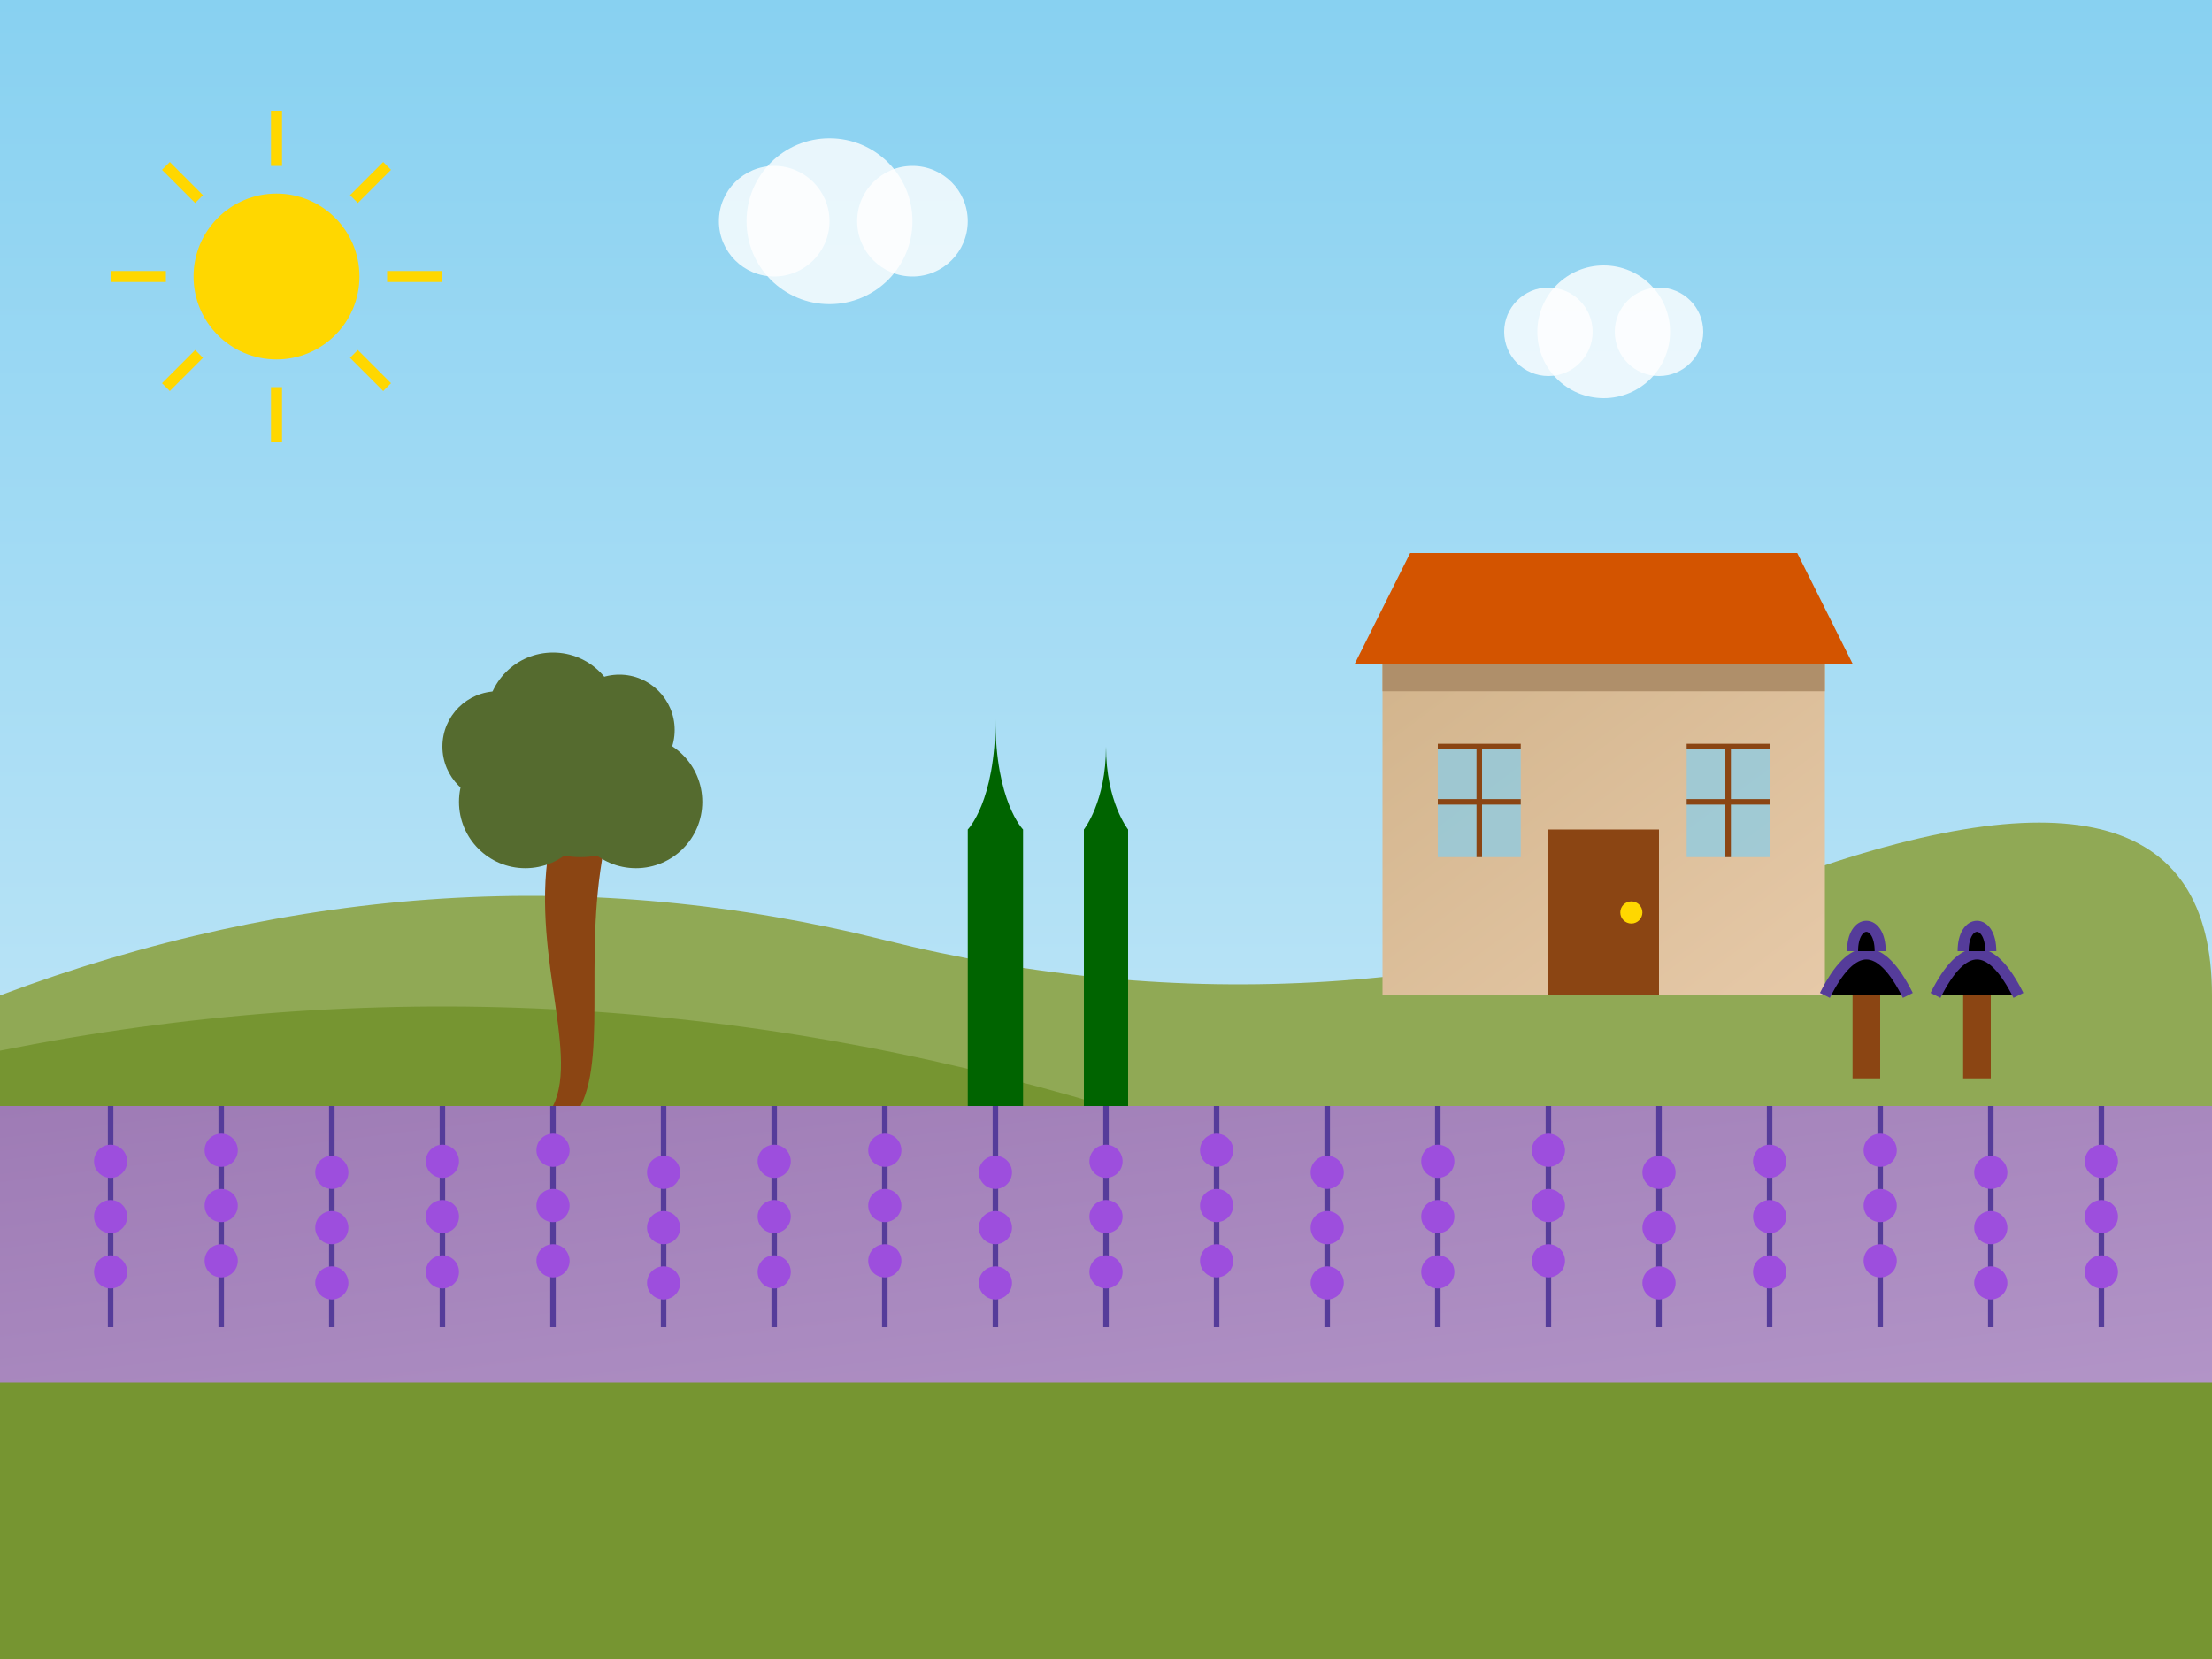 <svg xmlns="http://www.w3.org/2000/svg" viewBox="0 0 400 300" width="100%" height="100%">
  <rect x="0" y="0" width="400" height="300" fill="#333333" stroke="none"/>
  <defs>
    <linearGradient id="skyGradient" x1="0%" y1="0%" x2="0%" y2="100%">
      <stop offset="0%" stop-color="#88D1F1" />
      <stop offset="100%" stop-color="#D6EEF9" />
    </linearGradient>
    <linearGradient id="fieldGradient" x1="0%" y1="0%" x2="100%" y2="100%">
      <stop offset="0%" stop-color="#9E7BB5" />
      <stop offset="100%" stop-color="#B294C7" />
    </linearGradient>
    <linearGradient id="stoneGradient" x1="0%" y1="0%" x2="100%" y2="100%">
      <stop offset="0%" stop-color="#D2B48C" />
      <stop offset="100%" stop-color="#E6C9A8" />
    </linearGradient>
  </defs>
  
  <!-- Background -->
  <rect width="400" height="300" fill="url(#skyGradient)" />
  
  <!-- Rolling hills -->
  <path d="M0,180 Q80,150 160,170 Q240,190 320,160 Q400,130 400,180 L400,300 L0,300 Z" fill="#90A955" />
  <path d="M0,190 Q100,170 200,200 Q300,230 400,200 L400,300 L0,300 Z" fill="#6B8E23" opacity="0.7" />
  
  <!-- Lavender fields -->
  <g transform="translate(0, 200)">
    <rect x="0" y="0" width="400" height="50" fill="url(#fieldGradient)" />
    
    <!-- Lavender rows -->
    <g>
      <path d="M20,0 L20,40" stroke="#553C9A" stroke-width="1" />
      <path d="M40,0 L40,40" stroke="#553C9A" stroke-width="1" />
      <path d="M60,0 L60,40" stroke="#553C9A" stroke-width="1" />
      <path d="M80,0 L80,40" stroke="#553C9A" stroke-width="1" />
      <path d="M100,0 L100,40" stroke="#553C9A" stroke-width="1" />
      <path d="M120,0 L120,40" stroke="#553C9A" stroke-width="1" />
      <path d="M140,0 L140,40" stroke="#553C9A" stroke-width="1" />
      <path d="M160,0 L160,40" stroke="#553C9A" stroke-width="1" />
      <path d="M180,0 L180,40" stroke="#553C9A" stroke-width="1" />
      <path d="M200,0 L200,40" stroke="#553C9A" stroke-width="1" />
      <path d="M220,0 L220,40" stroke="#553C9A" stroke-width="1" />
      <path d="M240,0 L240,40" stroke="#553C9A" stroke-width="1" />
      <path d="M260,0 L260,40" stroke="#553C9A" stroke-width="1" />
      <path d="M280,0 L280,40" stroke="#553C9A" stroke-width="1" />
      <path d="M300,0 L300,40" stroke="#553C9A" stroke-width="1" />
      <path d="M320,0 L320,40" stroke="#553C9A" stroke-width="1" />
      <path d="M340,0 L340,40" stroke="#553C9A" stroke-width="1" />
      <path d="M360,0 L360,40" stroke="#553C9A" stroke-width="1" />
      <path d="M380,0 L380,40" stroke="#553C9A" stroke-width="1" />
    </g>
    
    <!-- Lavender plants (simplified) -->
    <g>
      <circle cx="20" cy="10" r="3" fill="#9D4EDD" />
      <circle cx="20" cy="20" r="3" fill="#9D4EDD" />
      <circle cx="20" cy="30" r="3" fill="#9D4EDD" />
      
      <circle cx="40" cy="8" r="3" fill="#9D4EDD" />
      <circle cx="40" cy="18" r="3" fill="#9D4EDD" />
      <circle cx="40" cy="28" r="3" fill="#9D4EDD" />
      
      <circle cx="60" cy="12" r="3" fill="#9D4EDD" />
      <circle cx="60" cy="22" r="3" fill="#9D4EDD" />
      <circle cx="60" cy="32" r="3" fill="#9D4EDD" />
      
      <circle cx="80" cy="10" r="3" fill="#9D4EDD" />
      <circle cx="80" cy="20" r="3" fill="#9D4EDD" />
      <circle cx="80" cy="30" r="3" fill="#9D4EDD" />
      
      <circle cx="100" cy="8" r="3" fill="#9D4EDD" />
      <circle cx="100" cy="18" r="3" fill="#9D4EDD" />
      <circle cx="100" cy="28" r="3" fill="#9D4EDD" />
      
      <circle cx="120" cy="12" r="3" fill="#9D4EDD" />
      <circle cx="120" cy="22" r="3" fill="#9D4EDD" />
      <circle cx="120" cy="32" r="3" fill="#9D4EDD" />
      
      <circle cx="140" cy="10" r="3" fill="#9D4EDD" />
      <circle cx="140" cy="20" r="3" fill="#9D4EDD" />
      <circle cx="140" cy="30" r="3" fill="#9D4EDD" />
      
      <circle cx="160" cy="8" r="3" fill="#9D4EDD" />
      <circle cx="160" cy="18" r="3" fill="#9D4EDD" />
      <circle cx="160" cy="28" r="3" fill="#9D4EDD" />
      
      <circle cx="180" cy="12" r="3" fill="#9D4EDD" />
      <circle cx="180" cy="22" r="3" fill="#9D4EDD" />
      <circle cx="180" cy="32" r="3" fill="#9D4EDD" />
      
      <circle cx="200" cy="10" r="3" fill="#9D4EDD" />
      <circle cx="200" cy="20" r="3" fill="#9D4EDD" />
      <circle cx="200" cy="30" r="3" fill="#9D4EDD" />
      
      <circle cx="220" cy="8" r="3" fill="#9D4EDD" />
      <circle cx="220" cy="18" r="3" fill="#9D4EDD" />
      <circle cx="220" cy="28" r="3" fill="#9D4EDD" />
      
      <circle cx="240" cy="12" r="3" fill="#9D4EDD" />
      <circle cx="240" cy="22" r="3" fill="#9D4EDD" />
      <circle cx="240" cy="32" r="3" fill="#9D4EDD" />
      
      <circle cx="260" cy="10" r="3" fill="#9D4EDD" />
      <circle cx="260" cy="20" r="3" fill="#9D4EDD" />
      <circle cx="260" cy="30" r="3" fill="#9D4EDD" />
      
      <circle cx="280" cy="8" r="3" fill="#9D4EDD" />
      <circle cx="280" cy="18" r="3" fill="#9D4EDD" />
      <circle cx="280" cy="28" r="3" fill="#9D4EDD" />
      
      <circle cx="300" cy="12" r="3" fill="#9D4EDD" />
      <circle cx="300" cy="22" r="3" fill="#9D4EDD" />
      <circle cx="300" cy="32" r="3" fill="#9D4EDD" />
      
      <circle cx="320" cy="10" r="3" fill="#9D4EDD" />
      <circle cx="320" cy="20" r="3" fill="#9D4EDD" />
      <circle cx="320" cy="30" r="3" fill="#9D4EDD" />
      
      <circle cx="340" cy="8" r="3" fill="#9D4EDD" />
      <circle cx="340" cy="18" r="3" fill="#9D4EDD" />
      <circle cx="340" cy="28" r="3" fill="#9D4EDD" />
      
      <circle cx="360" cy="12" r="3" fill="#9D4EDD" />
      <circle cx="360" cy="22" r="3" fill="#9D4EDD" />
      <circle cx="360" cy="32" r="3" fill="#9D4EDD" />
      
      <circle cx="380" cy="10" r="3" fill="#9D4EDD" />
      <circle cx="380" cy="20" r="3" fill="#9D4EDD" />
      <circle cx="380" cy="30" r="3" fill="#9D4EDD" />
    </g>
  </g>
  
  <!-- Provençal stone house with roof tiles -->
  <g transform="translate(250, 120)">
    <!-- Main building -->
    <rect x="0" y="0" width="80" height="60" fill="url(#stoneGradient)" />
    <rect x="0" y="0" width="80" height="5" fill="#AF8F6A" />
    
    <!-- Roof -->
    <path d="M-5,0 L85,0 L75,-20 L5,-20 Z" fill="#D35400" />
    
    <!-- Door -->
    <rect x="30" y="30" width="20" height="30" fill="#8B4513" />
    <circle cx="45" cy="45" r="2" fill="#FFD700" />
    
    <!-- Windows -->
    <rect x="10" y="15" width="15" height="20" fill="#87CEEB" opacity="0.7" />
    <path d="M10,15 L25,15 M10,25 L25,25 M17.5,15 L17.5,35" stroke="#8B4513" stroke-width="1" />
    
    <rect x="55" y="15" width="15" height="20" fill="#87CEEB" opacity="0.7" />
    <path d="M55,15 L70,15 M55,25 L70,25 M62.5,15 L62.5,35" stroke="#8B4513" stroke-width="1" />
  </g>
  
  <!-- Olive tree -->
  <g transform="translate(80, 150)">
    <!-- Trunk -->
    <path d="M20,0 C15,20 25,40 20,50 L25,50 C30,40 25,20 30,0 Z" fill="#8B4513" />
    
    <!-- Foliage -->
    <circle cx="15" cy="-5" r="12" fill="#556B2F" />
    <circle cx="25" cy="-10" r="15" fill="#556B2F" />
    <circle cx="35" cy="-5" r="12" fill="#556B2F" />
    <circle cx="10" cy="-15" r="10" fill="#556B2F" />
    <circle cx="20" cy="-20" r="12" fill="#556B2F" />
    <circle cx="32" cy="-18" r="10" fill="#556B2F" />
  </g>
  
  <!-- Cypress trees -->
  <g transform="translate(180, 130)">
    <path d="M0,70 L5,70 L5,20 C5,20 0,15 0,0 C0,15 -5,20 -5,20 L-5,70 Z" fill="#006400" />
  </g>
  
  <g transform="translate(200, 135)">
    <path d="M0,65 L4,65 L4,15 C4,15 0,10 0,0 C0,10 -4,15 -4,15 L-4,65 Z" fill="#006400" />
  </g>
  
  <!-- Sun -->
  <g transform="translate(50, 50)">
    <circle cx="0" cy="0" r="15" fill="#FFD700" />
    <path d="M0,-20 L0,-30 M14,-14 L20,-20 M20,0 L30,0 M14,14 L20,20 M0,20 L0,30 M-14,14 L-20,20 M-20,0 L-30,0 M-14,-14 L-20,-20" stroke="#FFD700" stroke-width="2" />
  </g>
  
  <!-- Lavender bundles -->
  <g transform="translate(330, 180)">
    <path d="M0,0 C5,-10 10,-10 15,0" stroke="#553C9A" stroke-width="2" />
    <path d="M5,-8 C5,-14 10,-14 10,-8" stroke="#553C9A" stroke-width="2" />
    <rect x="5" y="0" width="5" height="15" fill="#8B4513" />
    
    <g transform="translate(20, 0)">
      <path d="M0,0 C5,-10 10,-10 15,0" stroke="#553C9A" stroke-width="2" />
      <path d="M5,-8 C5,-14 10,-14 10,-8" stroke="#553C9A" stroke-width="2" />
      <rect x="5" y="0" width="5" height="15" fill="#8B4513" />
    </g>
  </g>
  
  <!-- Clouds -->
  <g transform="translate(140, 40)">
    <circle cx="0" cy="0" r="10" fill="white" opacity="0.8" />
    <circle cx="10" cy="0" r="15" fill="white" opacity="0.8" />
    <circle cx="25" cy="0" r="10" fill="white" opacity="0.8" />
  </g>
  
  <g transform="translate(280, 60)">
    <circle cx="0" cy="0" r="8" fill="white" opacity="0.8" />
    <circle cx="10" cy="0" r="12" fill="white" opacity="0.8" />
    <circle cx="20" cy="0" r="8" fill="white" opacity="0.8" />
  </g>
</svg>
